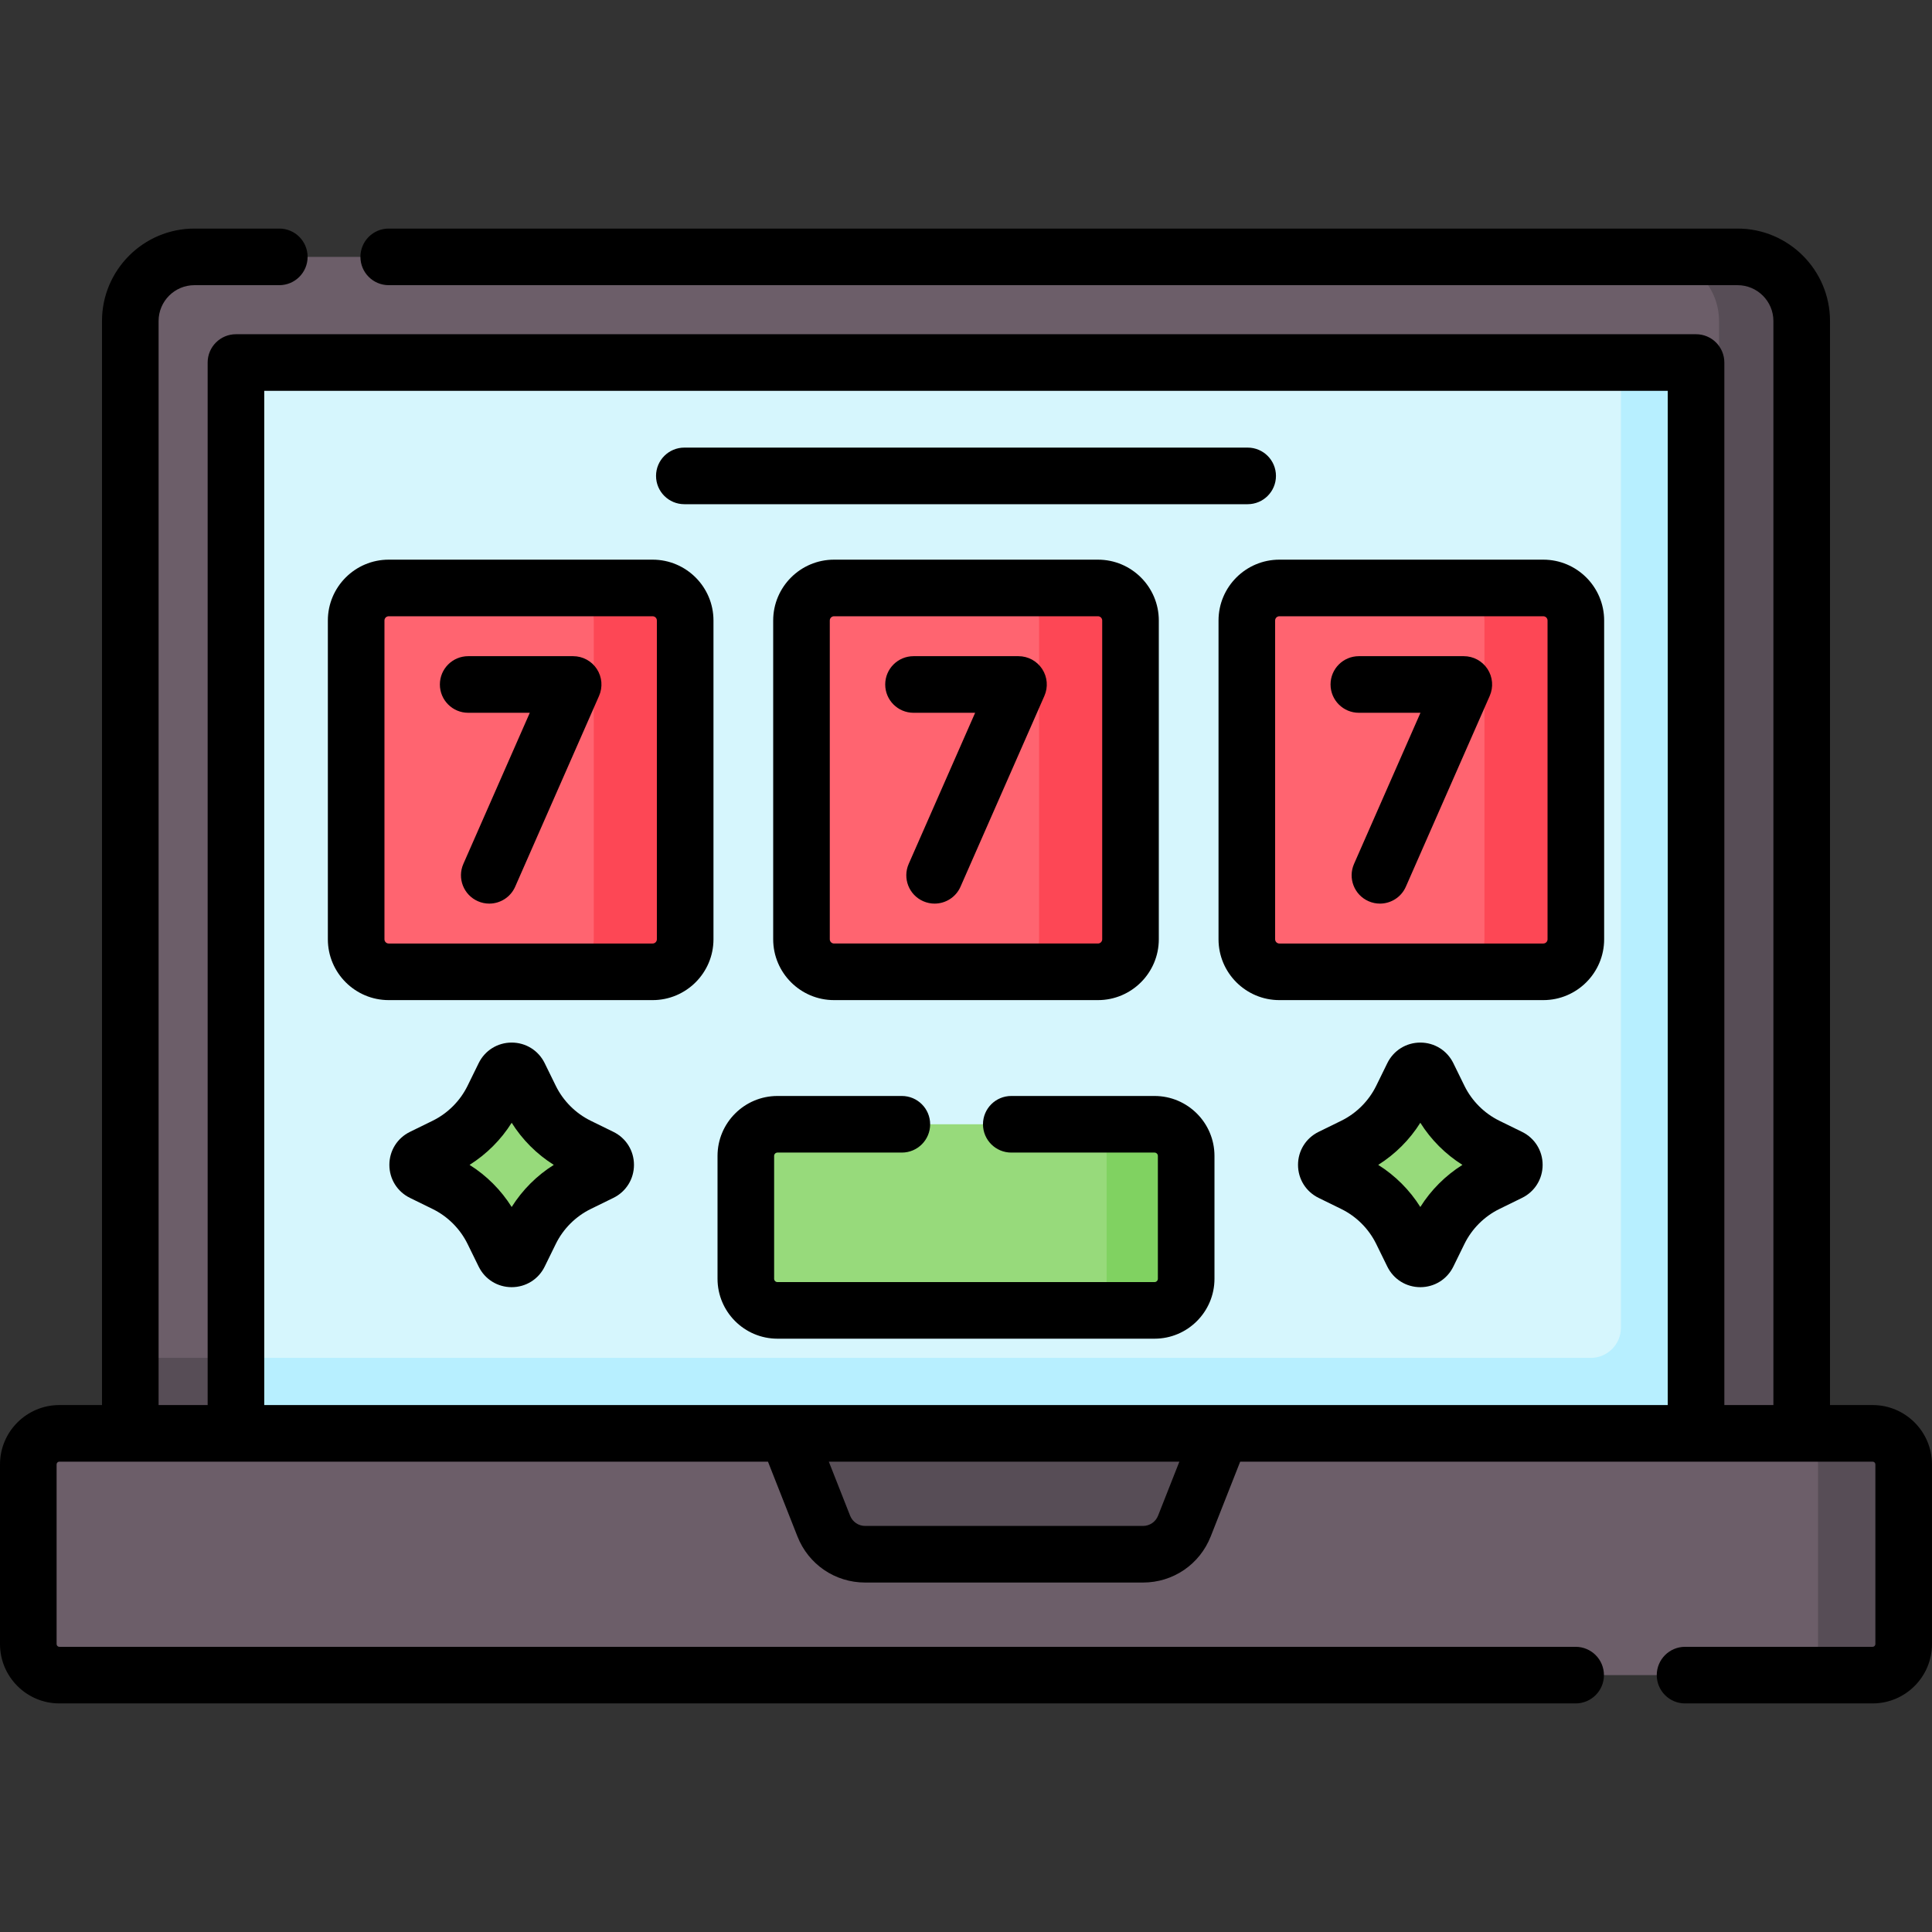 <svg id="Capa_1" enable-background="new 0 0 512 512" height="512" viewBox="0 0 512 512" width="512" xmlns="http://www.w3.org/2000/svg"><rect x="0" y="0" width="512" height="512" fill="#333333" stroke="none"/><g><g><path d="m477.47 379.853h-442.94v-294.782c0-9.388 7.61-16.998 16.998-16.998h408.945c9.388 0 16.998 7.61 16.998 16.998v294.782z" fill="#6c5e69"/><path d="m460.472 68.073h-21.91c9.388 0 16.998 7.61 16.998 16.998v265.682c0 5.026-4.074 9.1-9.1 9.1h-411.93v20h442.94v-294.782c0-9.388-7.61-16.998-16.998-16.998z" fill="#574d56"/><path d="m62.53 96.073h386.94v283.78h-386.94z" fill="#d6f6fd"/><path d="m429.56 96.073v255.789c0 4.413-3.577 7.99-7.99 7.99h-359.04v20h386.94v-283.779z" fill="#b7efff"/><path d="m496.269 379.853h-480.539c-4.546 0-8.231 3.685-8.231 8.231v47.612c0 4.546 3.685 8.231 8.231 8.231h480.539c4.546 0 8.231-3.685 8.231-8.231v-47.612c0-4.546-3.685-8.231-8.231-8.231z" fill="#6c5e69"/><path d="m496.269 379.853h-22.697c4.546 0 8.231 3.685 8.231 8.23v47.612c0 4.546-3.685 8.231-8.231 8.231h22.697c4.546 0 8.231-3.685 8.231-8.231v-47.612c0-4.545-3.685-8.23-8.231-8.23z" fill="#574d56"/><path d="m302.899 411.89h-73.611c-4.848 0-9.203-2.965-10.981-7.475l-9.682-24.562h114.936l-9.682 24.562c-1.777 4.51-6.132 7.475-10.98 7.475z" fill="#574d56"/><g><g><path d="m167.957 257.541h-64.95c-4.761 0-8.621-3.86-8.621-8.621v-84.482c0-4.761 3.86-8.621 8.621-8.621h64.95c4.761 0 8.621 3.86 8.621 8.621v84.482c0 4.761-3.86 8.621-8.621 8.621z" fill="#ff6470"/><path d="m172.957 155.816h-24.22c4.761 0 8.621 3.86 8.621 8.621v84.482c0 4.761-3.86 8.621-8.621 8.621h24.22c4.761 0 8.621-3.86 8.621-8.621v-84.482c0-4.761-3.86-8.621-8.621-8.621z" fill="#fd4755"/></g><g><path d="m285.975 257.541h-64.95c-4.761 0-8.621-3.86-8.621-8.621v-84.482c0-4.761 3.86-8.621 8.621-8.621h64.95c4.761 0 8.621 3.86 8.621 8.621v84.482c0 4.761-3.86 8.621-8.621 8.621z" fill="#ff6470"/><path d="m290.975 155.816h-24.22c4.761 0 8.621 3.86 8.621 8.621v84.482c0 4.761-3.86 8.621-8.621 8.621h24.22c4.761 0 8.621-3.86 8.621-8.621v-84.482c0-4.761-3.86-8.621-8.621-8.621z" fill="#fd4755"/></g><g><path d="m403.993 257.541h-64.95c-4.761 0-8.621-3.86-8.621-8.621v-84.482c0-4.761 3.86-8.621 8.621-8.621h64.95c4.761 0 8.621 3.86 8.621 8.621v84.482c.001 4.761-3.859 8.621-8.621 8.621z" fill="#ff6470"/><path d="m408.993 155.816h-24.22c4.761 0 8.621 3.86 8.621 8.621v84.482c0 4.761-3.86 8.621-8.621 8.621h24.22c4.761 0 8.621-3.86 8.621-8.621v-84.482c.001-4.761-3.859-8.621-8.621-8.621z" fill="#fd4755"/></g></g><path d="m305.964 347.266h-99.929c-4.63 0-8.384-3.754-8.384-8.384v-32.553c0-4.63 3.754-8.384 8.384-8.384h99.929c4.63 0 8.384 3.754 8.384 8.384v32.553c0 4.63-3.753 8.384-8.384 8.384z" fill="#97da7b"/><path d="m305.964 297.945h-21.073c4.63 0 8.384 3.754 8.384 8.384v32.553c0 4.63-3.754 8.384-8.384 8.384h21.073c4.63 0 8.384-3.754 8.384-8.384v-32.553c.001-4.631-3.753-8.384-8.384-8.384z" fill="#80d261"/><g fill="#97da7b"><path d="m137.611 285.048 2.942 6.001c2.708 5.524 7.176 9.992 12.7 12.7l6.001 2.942c1.673.82 1.673 3.205 0 4.025l-6.001 2.942c-5.524 2.708-9.992 7.176-12.7 12.7l-2.942 6.001c-.82 1.673-3.205 1.673-4.025 0l-2.942-6.001c-2.708-5.524-7.176-9.992-12.7-12.7l-6.001-2.942c-1.673-.82-1.673-3.205 0-4.025l6.001-2.942c5.524-2.708 9.992-7.176 12.7-12.7l2.942-6.001c.821-1.673 3.205-1.673 4.025 0z"/><path d="m378.413 285.048 2.942 6.001c2.708 5.524 7.176 9.992 12.7 12.7l6.001 2.942c1.673.82 1.673 3.205 0 4.025l-6.001 2.942c-5.524 2.708-9.992 7.176-12.7 12.7l-2.942 6.001c-.82 1.673-3.205 1.673-4.025 0l-2.942-6.001c-2.708-5.524-7.176-9.992-12.7-12.7l-6.001-2.942c-1.673-.82-1.673-3.205 0-4.025l6.001-2.942c5.524-2.708 9.992-7.176 12.7-12.7l2.942-6.001c.82-1.673 3.205-1.673 4.025 0z"/></g></g><g><path d="m151.892 173.894h-27.82c-4.142 0-7.5 3.357-7.5 7.5s3.358 7.5 7.5 7.5h16.33l-17.606 40.051c-1.667 3.792.056 8.218 3.848 9.885.982.432 2.006.636 3.014.636 2.884 0 5.635-1.674 6.87-4.483l22.23-50.569c1.02-2.319.799-4.997-.585-7.118s-3.748-3.402-6.281-3.402z"/><path d="m172.957 148.316h-69.95c-8.889 0-16.121 7.231-16.121 16.121v84.482c0 8.89 7.232 16.121 16.121 16.121h69.95c8.889 0 16.121-7.231 16.121-16.121v-84.482c0-8.889-7.232-16.121-16.121-16.121zm1.121 100.604c0 .618-.503 1.121-1.121 1.121h-69.95c-.618 0-1.121-.503-1.121-1.121v-84.482c0-.618.503-1.121 1.121-1.121h69.95c.618 0 1.121.503 1.121 1.121z"/><path d="m269.91 173.894h-27.82c-4.142 0-7.5 3.357-7.5 7.5s3.358 7.5 7.5 7.5h16.331l-17.606 40.051c-1.667 3.792.056 8.218 3.848 9.885.982.432 2.006.636 3.014.636 2.884 0 5.635-1.674 6.87-4.483l22.23-50.569c1.02-2.319.799-4.997-.586-7.118s-3.748-3.402-6.281-3.402z"/><path d="m221.025 148.316c-8.89 0-16.122 7.231-16.122 16.121v84.482c0 8.89 7.232 16.121 16.122 16.121h69.95c8.89 0 16.121-7.231 16.121-16.121v-84.482c0-8.89-7.231-16.121-16.121-16.121zm71.071 16.121v84.482c0 .618-.503 1.121-1.121 1.121h-69.95c-.619 0-1.122-.503-1.122-1.121v-84.482c0-.618.503-1.121 1.122-1.121h69.95c.618 0 1.121.503 1.121 1.121z"/><path d="m387.928 173.894h-27.82c-4.143 0-7.5 3.357-7.5 7.5s3.357 7.5 7.5 7.5h16.331l-17.606 40.051c-1.667 3.792.056 8.218 3.848 9.885.982.432 2.007.636 3.015.636 2.885 0 5.635-1.674 6.87-4.483l22.229-50.569c1.02-2.319.799-4.997-.586-7.118s-3.748-3.402-6.281-3.402z"/><path d="m408.994 148.316h-69.95c-8.89 0-16.122 7.231-16.122 16.121v84.482c0 8.89 7.232 16.121 16.122 16.121h69.95c8.89 0 16.121-7.231 16.121-16.121v-84.482c0-8.889-7.232-16.121-16.121-16.121zm1.121 100.604c0 .618-.503 1.121-1.121 1.121h-69.95c-.619 0-1.122-.503-1.122-1.121v-84.482c0-.618.503-1.121 1.122-1.121h69.95c.618 0 1.121.503 1.121 1.121z"/><path d="m181.357 133.619h149.285c4.143 0 7.5-3.357 7.5-7.5s-3.357-7.5-7.5-7.5h-149.285c-4.142 0-7.5 3.357-7.5 7.5s3.358 7.5 7.5 7.5z"/><path d="m162.556 299.957-6-2.941c-4.011-1.967-7.302-5.258-9.269-9.269l-2.942-6.001c-1.648-3.363-5-5.452-8.745-5.453 0 0 0 0-.001 0-3.746 0-7.097 2.09-8.747 5.453l-2.942 6.001c-1.966 4.011-5.258 7.302-9.268 9.269l-6 2.941c-3.364 1.649-5.454 5.001-5.454 8.747s2.089 7.098 5.454 8.747l6 2.941c4.011 1.967 7.303 5.258 9.269 9.269l2.942 6.001c1.649 3.364 5.001 5.453 8.748 5.453 3.746-.001 7.098-2.091 8.745-5.453l2.943-6.002c1.966-4.01 5.257-7.301 9.267-9.268l6.002-2.941c3.363-1.649 5.452-5.001 5.452-8.747s-2.09-7.098-5.454-8.747zm-31.679-11.608.004.01c-.001-.004-.003-.008-.004-.01 0-.001 0 0 0 0zm4.722 31.515c-2.827-4.5-6.66-8.333-11.16-11.16 4.5-2.827 8.333-6.66 11.16-11.16 2.826 4.5 6.659 8.333 11.16 11.16-4.5 2.827-8.334 6.661-11.16 11.16z"/><path d="m403.357 299.957-5.999-2.94c-4.011-1.967-7.303-5.259-9.269-9.269l-2.941-6.001c0-.001 0-.001 0-.001-1.649-3.363-5.001-5.453-8.747-5.453s-7.098 2.09-8.747 5.453l-2.942 6.002c-1.966 4.01-5.257 7.301-9.267 9.268l-6.002 2.941c-3.363 1.649-5.453 5.001-5.453 8.747s2.09 7.098 5.454 8.747l6 2.941c4.011 1.967 7.302 5.258 9.268 9.269l2.942 6.001c1.649 3.363 5.001 5.453 8.747 5.453s7.098-2.09 8.747-5.454l2.941-6c1.966-4.011 5.258-7.303 9.267-9.269l6.001-2.941c3.364-1.648 5.455-5 5.455-8.747s-2.091-7.099-5.455-8.747zm-26.956 19.908c-2.826-4.5-6.659-8.334-11.16-11.161 4.5-2.827 8.334-6.661 11.16-11.16 2.826 4.499 6.659 8.333 11.159 11.16-4.499 2.827-8.332 6.66-11.159 11.161z"/><path d="m496.269 372.353h-11.299v-287.282c0-13.508-10.99-24.498-24.498-24.498h-357.454c-4.142 0-7.5 3.357-7.5 7.5s3.358 7.5 7.5 7.5h357.454c5.237 0 9.498 4.261 9.498 9.498v287.282h-13v-276.28c0-4.143-3.357-7.5-7.5-7.5h-386.94c-4.142 0-7.5 3.357-7.5 7.5v276.28h-13v-287.282c0-5.237 4.261-9.498 9.498-9.498h22.491c4.142 0 7.5-3.357 7.5-7.5s-3.358-7.5-7.5-7.5h-22.492c-13.508 0-24.498 10.99-24.498 24.498v287.282h-11.299c-8.674 0-15.73 7.057-15.73 15.73v47.612c0 8.674 7.057 15.73 15.73 15.73h401.831c4.143 0 7.5-3.357 7.5-7.5s-3.357-7.5-7.5-7.5h-401.831c-.403 0-.73-.328-.73-.73v-47.612c0-.402.328-.73.73-.73h187.79l7.809 19.812c2.927 7.426 9.976 12.225 17.958 12.225h73.61c7.982 0 15.031-4.798 17.959-12.225l7.809-19.812h167.602c.402 0 .73.328.73.73v47.612c0 .402-.328.73-.73.73h-49.708c-4.143 0-7.5 3.357-7.5 7.5s3.357 7.5 7.5 7.5h49.708c8.674 0 15.73-7.057 15.73-15.73v-47.612c.003-8.673-7.054-15.73-15.728-15.73zm-189.366 29.311c-.652 1.656-2.225 2.726-4.004 2.726h-73.61c-1.78 0-3.351-1.069-4.003-2.725l-5.641-14.312h92.9zm-236.873-29.311v-268.78h371.94v268.78z"/><path d="m305.964 290.445h-37.964c-4.143 0-7.5 3.357-7.5 7.5s3.357 7.5 7.5 7.5h37.965c.487 0 .884.396.884.884v32.553c0 .487-.396.884-.884.884h-99.929c-.488 0-.884-.396-.884-.884v-32.553c0-.487.396-.884.884-.884h32.964c4.142 0 7.5-3.357 7.5-7.5s-3.358-7.5-7.5-7.5h-32.964c-8.759 0-15.884 7.125-15.884 15.884v32.553c0 8.759 7.125 15.884 15.884 15.884h99.929c8.759 0 15.884-7.125 15.884-15.884v-32.553c-.001-8.759-7.126-15.884-15.885-15.884z"/></g></g></svg>